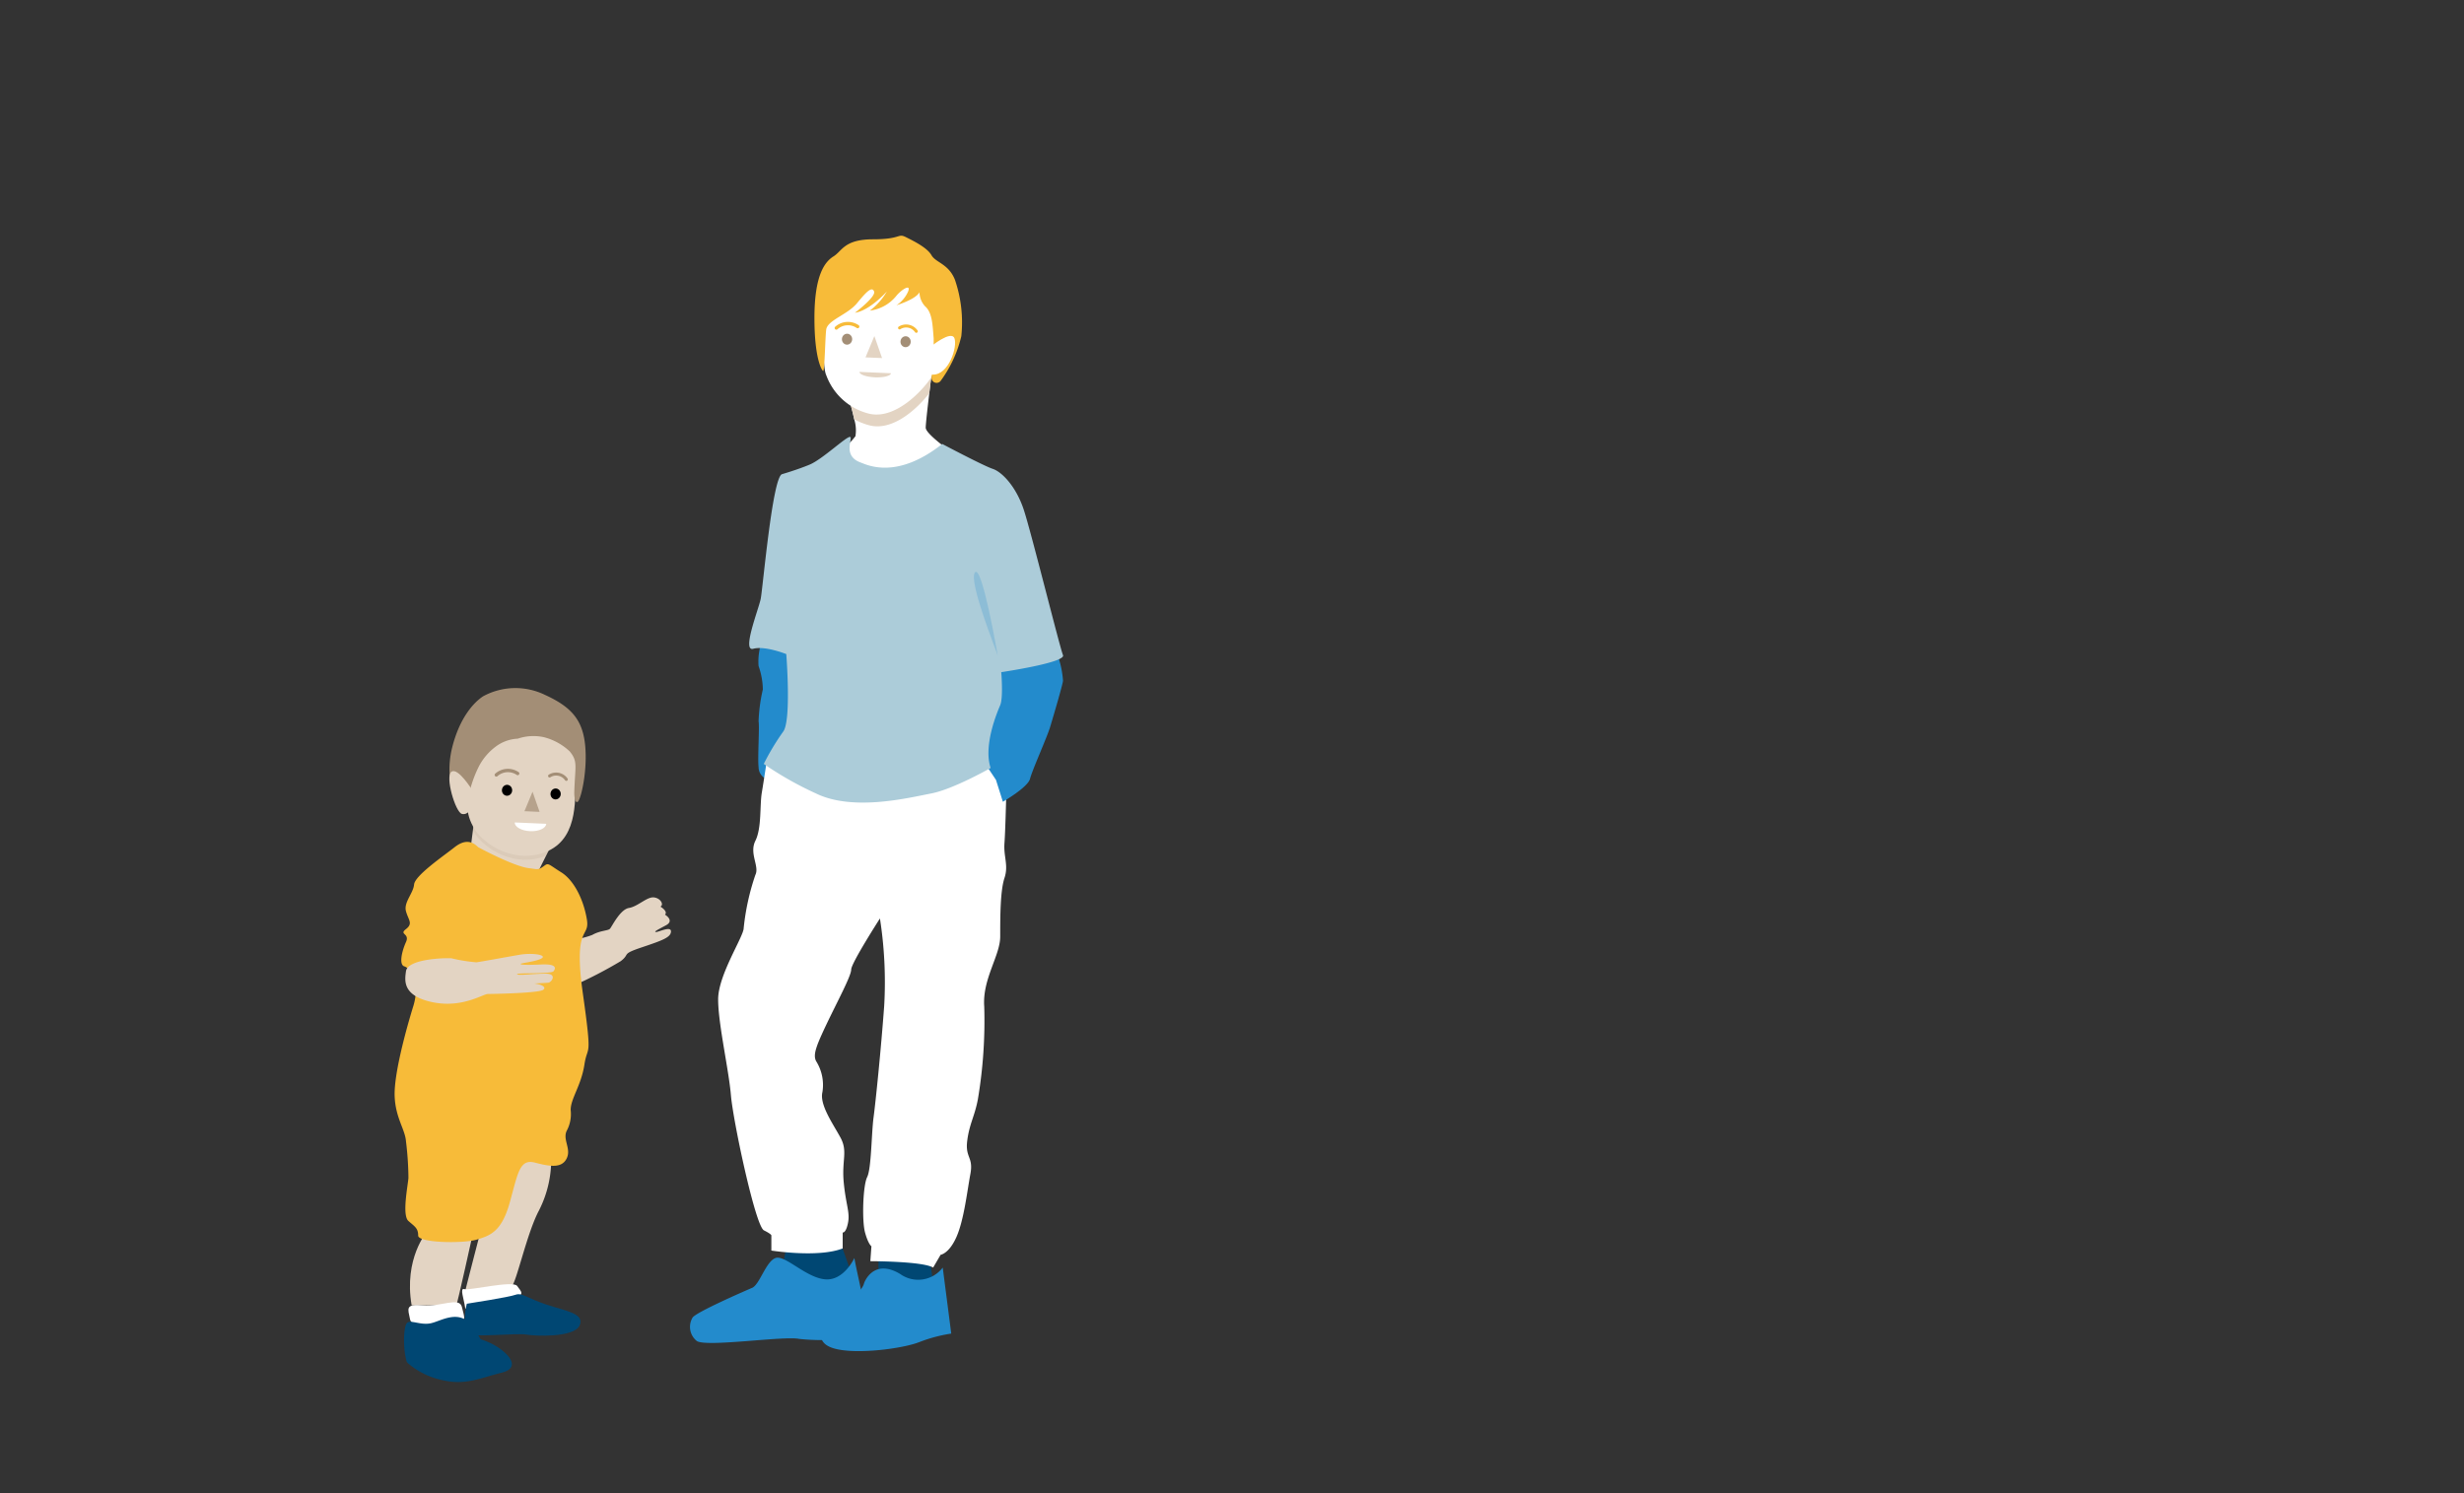 <?xml version="1.0" encoding="UTF-8"?>
<svg xmlns="http://www.w3.org/2000/svg" xmlns:xlink="http://www.w3.org/1999/xlink" width="358" height="217" viewBox="0 0 358 217">
  <rect x="0" y="0" width="358" height="217" fill="#333333" stroke="none"/>
  <defs>
    <clipPath id="clip-path">
      <rect id="Rechteck_497" data-name="Rechteck 497" width="358" height="13.105" fill="rgba(255,255,255,0.31)"></rect>
    </clipPath>
    <clipPath id="clip-Personen_links">
      <rect width="358" height="217"></rect>
    </clipPath>
  </defs>
  <g id="Personen_links" clip-path="url(#clip-Personen_links)">
    <g id="Gruppe_904" data-name="Gruppe 904">
      <g id="Gruppe_902" data-name="Gruppe 902" transform="translate(0 34.25)">
        <g id="illu_03" transform="translate(0 167.895)" opacity="0">
          <g id="Gruppe_676" data-name="Gruppe 676" clip-path="url(#clip-path)">
            <path id="Pfad_508" data-name="Pfad 508" d="M358,2.388C305.687.872,244.452,0,179,0S52.313.872,0,2.388V13.1H358Z" fill="rgba(255,255,255,0.31)"></path>
          </g>
        </g>
        <g id="Gruppe_895" data-name="Gruppe 895" transform="translate(57.33 0)">
          <g id="Gruppe_850" data-name="Gruppe 850" transform="translate(0 0)">
            <g id="Gruppe_837" data-name="Gruppe 837">
              <g id="Gruppe_824" data-name="Gruppe 824" transform="translate(0 65.748)">
                <path id="Pfad_860" data-name="Pfad 860" d="M121.425-1356.21l-1.326,2.652-1.621,3.24-9.308-4.6.3-2.362.167-1.291Z" transform="translate(-98.087 1377.901)" fill="#e3d4c3"></path>
                <path id="Pfad_861" data-name="Pfad 861" d="M132.025-1334.081a11.116,11.116,0,0,0,3.825-.736c1.168-.664,2.283-.585,2.567-.9s1.471-2.809,2.756-3.016,2.62-1.644,3.621-1.535,1.492,1.078.951,1.338c0,0,1.147.679.664,1.168,0,0,1.434.85.151,1.543s-1.824.953-1.452.979,2.2-.927,2.172-.069-1.25,1.293-4.274,2.31-1.6.9-3.019,1.99a63.035,63.035,0,0,1-6.981,3.611Z" transform="translate(-107.121 1370.671)" fill="#e3d4c3"></path>
                <path id="Pfad_862" data-name="Pfad 862" d="M120.218-1278.283a16.3,16.3,0,0,1-1.768,8.013c-1.768,3.3-3.3,10.6-4.006,11.077a27.716,27.716,0,0,1-6.835,1.178c0-.235,3.3-12.844,3.3-12.844l3.064-6.245Z" transform="translate(-97.471 1346.167)" fill="#e3d4c3"></path>
                <path id="Pfad_863" data-name="Pfad 863" d="M97.021-1259.966s-3.417,3.889-2.239,10.724h6.481c.118,0,2.475-10.724,2.475-10.724Z" transform="translate(-92.302 1338.927)" fill="#e3d4c3"></path>
                <path id="Pfad_864" data-name="Pfad 864" d="M121.623-1356.209l-1.326,2.652c-4.491,1.842-9.018-1.021-10.4-3.323-.08-.134-.155-.264-.226-.394l.166-1.291Z" transform="translate(-98.286 1377.902)" fill="#a38e76" opacity="0.132" style="mix-blend-mode: multiply;isolation: isolate"></path>
                <path id="Pfad_865" data-name="Pfad 865" d="M109-1376.885c-.922,5.347-1.061,6.952.354,9.309s6.128,5.3,10.723,3.182,3.771-8.249,4.007-10.605.943-6.6-4.714-8.72S109.592-1380.3,109-1376.885Z" transform="translate(-97.744 1388.03)" fill="#e3d4c3"></path>
                <path id="Pfad_866" data-name="Pfad 866" d="M122.164-1375.388c.118-3.889.559-4.455-.648-5.951a8.523,8.523,0,0,0-3.775-2.079,7.1,7.1,0,0,0-3.792.217,5.79,5.79,0,0,0-3.249,1.191,8.407,8.407,0,0,0-2.383,2.816,17.153,17.153,0,0,0-1.236,3.216c-.249.746-2.3,1.709-2.3,1.709a13.319,13.319,0,0,1-.354-7.659c1.061-4.242,3.063-6.481,4.478-7.424a9.814,9.814,0,0,1,8.955-.235c3.889,1.768,5.539,3.652,5.892,7.423s-.669,8.052-1.14,8.17S122.164-1375.388,122.164-1375.388Z" transform="translate(-96.057 1390.54)" fill="#a38e76"></path>
                <path id="Pfad_867" data-name="Pfad 867" d="M102.986-1352.832c-.708-.707-1.768-1.3-3.417,0s-5.774,4.124-5.892,5.421-1.532,2.592-1.178,3.888,1.061,1.768,0,2.592.589.589,0,1.885-1.061,3.3-.236,3.535,2.357,2.357,1.3,5.774-2.828,9.9-2.71,13.08,1.532,4.831,1.65,6.6a45.976,45.976,0,0,1,.353,5.3c-.117,1.3-.942,5.421,0,6.245s1.414,1.061,1.414,2.121,6.481,1.179,8.484.59,3.653-1.179,4.831-5.421,1.414-6.364,3.653-5.774,3.889.825,4.6-.59-.59-2.71,0-4.006a5.133,5.133,0,0,0,.589-3.063c0-1.65,1.532-3.535,2-6.6s1.178-.353-.236-10.37,1.061-7.9.589-10.723-1.838-5.653-3.723-6.831-1.843-1.419-2.475-.943c-.919.692-1.027.475-2.169.349C108.171-1350.014,102.986-1352.832,102.986-1352.832Z" transform="translate(-90.843 1375.938)" fill="#f7bb39"></path>
                <path id="Pfad_868" data-name="Pfad 868" d="M93.517-1324.162c-.171,1.285-.589,3.535,3.77,4.478s7.424-1.178,8.131-1.178,7.306-.118,8.013-.589-.59-1.179-3.417-.943,3.855-.035,4.242-.118c.415-.089,1.3-1.3-.472-1.3s-4.008.315-4.126.08,4.969,0,5.3-.434c.161-.208.825-1.1-1.768-.981s-3.113.016-3-.1,2.524-.369,3.113-.841-1.5-.784-3.343-.46c-2.28.4-5.377.969-6.2,1.087a23.655,23.655,0,0,1-3.653-.589C98.935-1326.112,93.753-1325.929,93.517-1324.162Z" transform="translate(-91.862 1365.297)" fill="#e3d4c3"></path>
                <path id="Pfad_869" data-name="Pfad 869" d="M94.4-1240.527c-.3-1.506-.743-2.239,1.867-2s5.321-1.3,5.674.235.825,2.239-1.06,2.121S94.757-1238.76,94.4-1240.527Z" transform="translate(-92.159 1332.214)" fill="#fff"></path>
                <path id="Pfad_870" data-name="Pfad 870" d="M107.515-1243.89c-.186-1.3-.825-2.946-.118-2.71s7.07-1.3,7.659-.471,1.3,1.3-.707,1.886S107.633-1243.065,107.515-1243.89Z" transform="translate(-97.258 1333.927)" fill="#fff"></path>
                <path id="Pfad_871" data-name="Pfad 871" d="M93.673-1232.735a.721.721,0,0,1-.212-.345c-.529-2-.4-4.895.053-5.465.471-.59,2,.353,3.535,0s4.124-2.121,6.01.471.353,1.414,2.475,2.357,5.067,3.535,1.768,4.36-5.3,1.886-8.72,1.061A11.226,11.226,0,0,1,93.673-1232.735Z" transform="translate(-91.741 1330.822)" fill="#004773"></path>
                <path id="Pfad_872" data-name="Pfad 872" d="M107.992-1243.525c-.354,1.3-.472,3.771,0,4.36s7.306-.118,8.6.118,6.952.471,7.777-1.3-2-2.121-4.832-3.063-3.535-1.767-4.478-1.414S107.992-1243.525,107.992-1243.525Z" transform="translate(-97.498 1332.973)" fill="#004773"></path>
                <path id="Pfad_873" data-name="Pfad 873" d="M107.329-1367.851s-2.087-3.373-3.03-2.666.589,5.892,1.532,6.128,1.532-1.061,1.532-1.061Z" transform="translate(-96.045 1382.664)" fill="#e3d4c3"></path>
              </g>
              <g id="Gruppe_825" data-name="Gruppe 825" transform="translate(42.931)">
                <path id="Pfad_874" data-name="Pfad 874" d="M215.267-1456.165l-8.507,5.1-8.352-.928-.928-5.1a10.258,10.258,0,0,0,2.474-2.32,5.4,5.4,0,0,0-.18-2.463c-.344-1.627-.9-3.414-.9-3.414l12.374-4.949s-.285,2.239-.563,4.568c-.263,2.207-.52,4.495-.52,5.021C210.162-1459.567,215.267-1456.165,215.267-1456.165Z" transform="translate(-175.926 1488.547)" fill="#fff"></path>
                <path id="Pfad_875" data-name="Pfad 875" d="M184.6-1259.065l-.928,4.795,7.269,1.856,2.784-2.629-2.32-6.5Z" transform="translate(-170.466 1405.297)" fill="#004773"></path>
                <path id="Pfad_876" data-name="Pfad 876" d="M207.153-1254.735a34.582,34.582,0,0,0,0,4.021,79.761,79.761,0,0,0,8.043,1.392c0-.154-.773-5.568-.773-5.568Z" transform="translate(-179.722 1402.668)" fill="#004773"></path>
                <path id="Pfad_877" data-name="Pfad 877" d="M178.714-1402.463a8.728,8.728,0,0,0-.464,3.557,10.607,10.607,0,0,1,.619,3.4,23.9,23.9,0,0,0-.619,4.64c.155.773-.154,5.259,0,6.651a1.892,1.892,0,0,0,1.083,1.7l4.794-9.744-.619-10.053Z" transform="translate(-168.295 1461.443)" fill="#238bcc"></path>
                <path id="Pfad_878" data-name="Pfad 878" d="M212.154-1470.238s-.285,2.239-.563,4.568c-1.492,1.973-5.213,5.679-8.827,4.646a9.812,9.812,0,0,1-2.081-.85c-.344-1.627-.9-3.414-.9-3.414Z" transform="translate(-176.835 1488.547)" fill="#e3d4c3" style="mix-blend-mode: multiply;isolation: isolate"></path>
                <path id="Pfad_879" data-name="Pfad 879" d="M193.76-1486.336s-.155,8.352.464,9.589a8.9,8.9,0,0,0,6.032,5.568c4.33,1.237,8.816-4.33,9.434-5.568s1.7-7.115,0-11.29S197.626-1493.915,193.76-1486.336Z" transform="translate(-174.448 1496.989)" fill="#fff"></path>
                <path id="Pfad_880" data-name="Pfad 880" d="M193.012-1480.864c-.057.144-1.293-1.342-1.293-7.683s1.547-8.2,2.784-8.97,1.547-2.474,5.722-2.474,3.558-.928,4.795-.31,3.093,1.547,3.712,2.629,2.475,1.237,3.4,3.557a19.181,19.181,0,0,1,.928,8.2,17.813,17.813,0,0,1-3,6.491.742.742,0,0,1-1.33-.521,45.124,45.124,0,0,0,.313-5.661c-.154-1.7-.154-3.712-1.237-4.64a3.058,3.058,0,0,1-.773-2.629s.773,1.083-3.4,2.474a4.649,4.649,0,0,0,1.7-2.011c.464-1.237-1.082-.155-1.7.619a5.872,5.872,0,0,1-3.867,2.165,9.228,9.228,0,0,0,2.475-2.784s-2.475,2.784-4.64,3.093c0,0,3.093-2.32,2.784-3.093s-1.082,0-2.475,1.7-4.331,2.475-4.485,3.867S193.22-1481.383,193.012-1480.864Z" transform="translate(-173.649 1500.515)" fill="#f7bb39"></path>
                <path id="Pfad_881" data-name="Pfad 881" d="M175.694-1374.27s-.464,3.093-.773,4.949,0,5.1-.928,6.96.619,3.712,0,4.95a34.7,34.7,0,0,0-1.7,7.733c0,1.237-3.712,6.8-3.712,10.362s1.546,10.208,1.856,13.92,3.557,19.023,4.794,19.642,1.083.773,1.083.773v2.165s6.8,1.083,10.362-.309v-2.32s.464.154.773-1.392-.309-2.629-.619-5.877.619-4.485-.464-6.5-3.093-4.794-2.629-6.651a6.5,6.5,0,0,0-.928-4.485c-.464-.928,0-2.165,1.547-5.413s3.557-6.96,3.557-7.888,4.176-7.423,4.176-7.423a60.114,60.114,0,0,1,.619,12.682c-.464,6.341-1.237,13.919-1.547,16.24s-.309,7.423-.928,8.661-.773,6.341-.31,8.043.928,2.01.928,2.01l-.155,2.166s7.578,0,9.125.928l1.082-1.856s1.237-.155,2.32-2.629,1.546-6.651,2.01-9.125-.773-2.32-.464-4.795,1.083-3.557,1.547-6.031a68.761,68.761,0,0,0,.928-13.456c-.309-4.021,2.32-7.424,2.32-10.208s0-6.651.619-8.507-.155-3.093,0-5.1.309-9.125.309-9.125l-.928-4.176Z" transform="translate(-164.502 1450.285)" fill="#fff"></path>
                <path id="Pfad_882" data-name="Pfad 882" d="M243.089-1399.138a13.711,13.711,0,0,1,.773,3.712c-.154.928-1.391,5.1-1.856,6.651s-2.629,6.341-2.938,7.578-3.943,3.337-3.943,3.337l-1.006-3.182-1.856-2.784,2.01-13.3Z" transform="translate(-189.675 1460.115)" fill="#238bcc"></path>
                <path id="Pfad_883" data-name="Pfad 883" d="M180.807-1446.415s2.165-.619,4.021-1.392,5.413-4.175,5.877-4.021-1.173,2.733,1.519,3.711c.927.337,5.217,2.567,11.868-2.691,0,0,5.946,3.156,7.338,3.62s3.4,2.629,4.485,5.877,5.259,20.106,5.722,21.189-8.97,2.475-8.97,2.475.31,3.712-.154,4.795-2.475,5.877-1.392,9.125c0,0-5.413,3.093-8.661,3.712s-11.29,2.629-16.7,0a49.533,49.533,0,0,1-7.6-4.3,34.863,34.863,0,0,1,2.806-4.669c1.237-1.547.464-11.29.464-11.29s-3.093-1.238-4.794-.773.773-5.722,1.082-7.269S179.415-1445.95,180.807-1446.415Z" transform="translate(-167.451 1481.069)" fill="#acccd9"></path>
                <path id="Pfad_884" data-name="Pfad 884" d="M199.527-1248.99c.047-.213,1.391-3.712,5.258-1.392a4.489,4.489,0,0,0,6.187-.928l1.237,9.589a21.907,21.907,0,0,0-4.64,1.237c-2.32.928-9.125,1.856-12.373.928s-1.546-3.557-.928-4.021S199.217-1247.6,199.527-1248.99Z" transform="translate(-174.261 1401.253)" fill="#238bcc"></path>
                <path id="Pfad_885" data-name="Pfad 885" d="M162.2-1244.98a2.621,2.621,0,0,0,.619,3.4c1.392.928,12.683-.773,14.848-.309a30.613,30.613,0,0,0,9.435-.464c1.237-.464-.928-8.507-1.392-11.29,0,0-1.547,3.4-4.33,3.093s-5.723-3.557-7.115-3.093-2.32,3.867-3.4,4.33S162.666-1245.753,162.2-1244.98Z" transform="translate(-161.837 1402.193)" fill="#238bcc"></path>
                <path id="Pfad_886" data-name="Pfad 886" d="M219.095-1474.848s3.019-2.481,3.483-1.244-.8,5.282-3.116,5.282S219.095-1474.848,219.095-1474.848Z" transform="translate(-184.166 1490.997)" fill="#fff"></path>
                <path id="Pfad_887" data-name="Pfad 887" d="M233.5-1407.134c0-.229-4.345-10.863-3.316-12.122S233.5-1407.134,233.5-1407.134Z" transform="translate(-188.791 1468.181)" fill="#238bcc" opacity="0.22"></path>
              </g>
            </g>
            <g id="Gruppe_843" data-name="Gruppe 843" transform="translate(63.939 12.517)">
              <path id="Pfad_924" data-name="Pfad 924" d="M207.11-1467.206c-.016.382-1.054.648-2.317.594s-2.274-.409-2.258-.791" transform="translate(-198.932 1474.676)" fill="#e3d4c3"></path>
              <g id="Gruppe_841" data-name="Gruppe 841" transform="translate(9.211 0.38)">
                <path id="Pfad_925" data-name="Pfad 925" d="M214.448-1477.588a.223.223,0,0,1-.164-.084,1.567,1.567,0,0,0-2.133-.448.222.222,0,0,1-.306-.064.222.222,0,0,1,.063-.306,2.024,2.024,0,0,1,2.724.544.221.221,0,0,1-.037.311A.224.224,0,0,1,214.448-1477.588Z" transform="translate(-211.808 1478.803)" fill="#f7bb39"></path>
              </g>
              <g id="Gruppe_842" data-name="Gruppe 842" transform="translate(0)">
                <path id="Pfad_926" data-name="Pfad 926" d="M196.811-1478.292a.244.244,0,0,1-.164-.074.245.245,0,0,1,0-.346,2.78,2.78,0,0,1,3.406-.239.244.244,0,0,1,.076.338.245.245,0,0,1-.338.076,2.281,2.281,0,0,0-2.8.177A.243.243,0,0,1,196.811-1478.292Z" transform="translate(-196.577 1479.431)" fill="#f7bb39"></path>
              </g>
              <ellipse id="Ellipse_61" data-name="Ellipse 61" cx="0.795" cy="0.745" rx="0.795" ry="0.745" transform="translate(1.023 3.283) rotate(-87.536)" fill="#a38e76"></ellipse>
              <ellipse id="Ellipse_62" data-name="Ellipse 62" cx="0.795" cy="0.745" rx="0.795" ry="0.745" transform="translate(9.53 3.649) rotate(-87.536)" fill="#a38e76"></ellipse>
              <path id="Pfad_927" data-name="Pfad 927" d="M203.99-1472.92l1.287-3.1,1.118,3.2Z" transform="translate(-199.507 1478.083)" fill="#e3d4c3"></path>
            </g>
            <g id="Gruppe_849" data-name="Gruppe 849" transform="translate(14.538 77.461)">
              <path id="Pfad_932" data-name="Pfad 932" d="M124.286-1358.5c-.028.645-1.075,1.125-2.338,1.07s-2.265-.622-2.237-1.268" transform="translate(-116.791 1366.496)" fill="#fff"></path>
              <g id="Gruppe_847" data-name="Gruppe 847" transform="translate(7.761 0.546)">
                <path id="Pfad_933" data-name="Pfad 933" d="M130.357-1369.476a.22.22,0,0,1-.164-.084,1.569,1.569,0,0,0-2.134-.448.221.221,0,0,1-.305-.064.221.221,0,0,1,.063-.306,2.023,2.023,0,0,1,2.724.544.221.221,0,0,1-.037.311A.221.221,0,0,1,130.357-1369.476Z" transform="translate(-127.717 1370.69)" fill="#a38e76"></path>
              </g>
              <g id="Gruppe_848" data-name="Gruppe 848" transform="translate(0 0)">
                <path id="Pfad_934" data-name="Pfad 934" d="M115.118-1370.455a.244.244,0,0,1-.165-.074.245.245,0,0,1,0-.346,2.78,2.78,0,0,1,3.406-.24.246.246,0,0,1,.076.338.245.245,0,0,1-.338.076,2.281,2.281,0,0,0-2.8.176A.244.244,0,0,1,115.118-1370.455Z" transform="translate(-114.883 1371.594)" fill="#a38e76"></path>
              </g>
              <ellipse id="Ellipse_65" data-name="Ellipse 65" cx="0.795" cy="0.745" rx="0.795" ry="0.745" transform="translate(1.023 3.888) rotate(-87.536)"></ellipse>
              <ellipse id="Ellipse_66" data-name="Ellipse 66" cx="0.795" cy="0.745" rx="0.795" ry="0.745" transform="translate(8.08 4.421) rotate(-87.536)"></ellipse>
              <path id="Pfad_935" data-name="Pfad 935" d="M122.042-1363.25l1.177-2.834,1.022,2.929Z" transform="translate(-117.713 1369.416)" fill="#a38e76" opacity="0.704"></path>
            </g>
          </g>
        </g>
      </g>
    </g>
  </g>
</svg>
